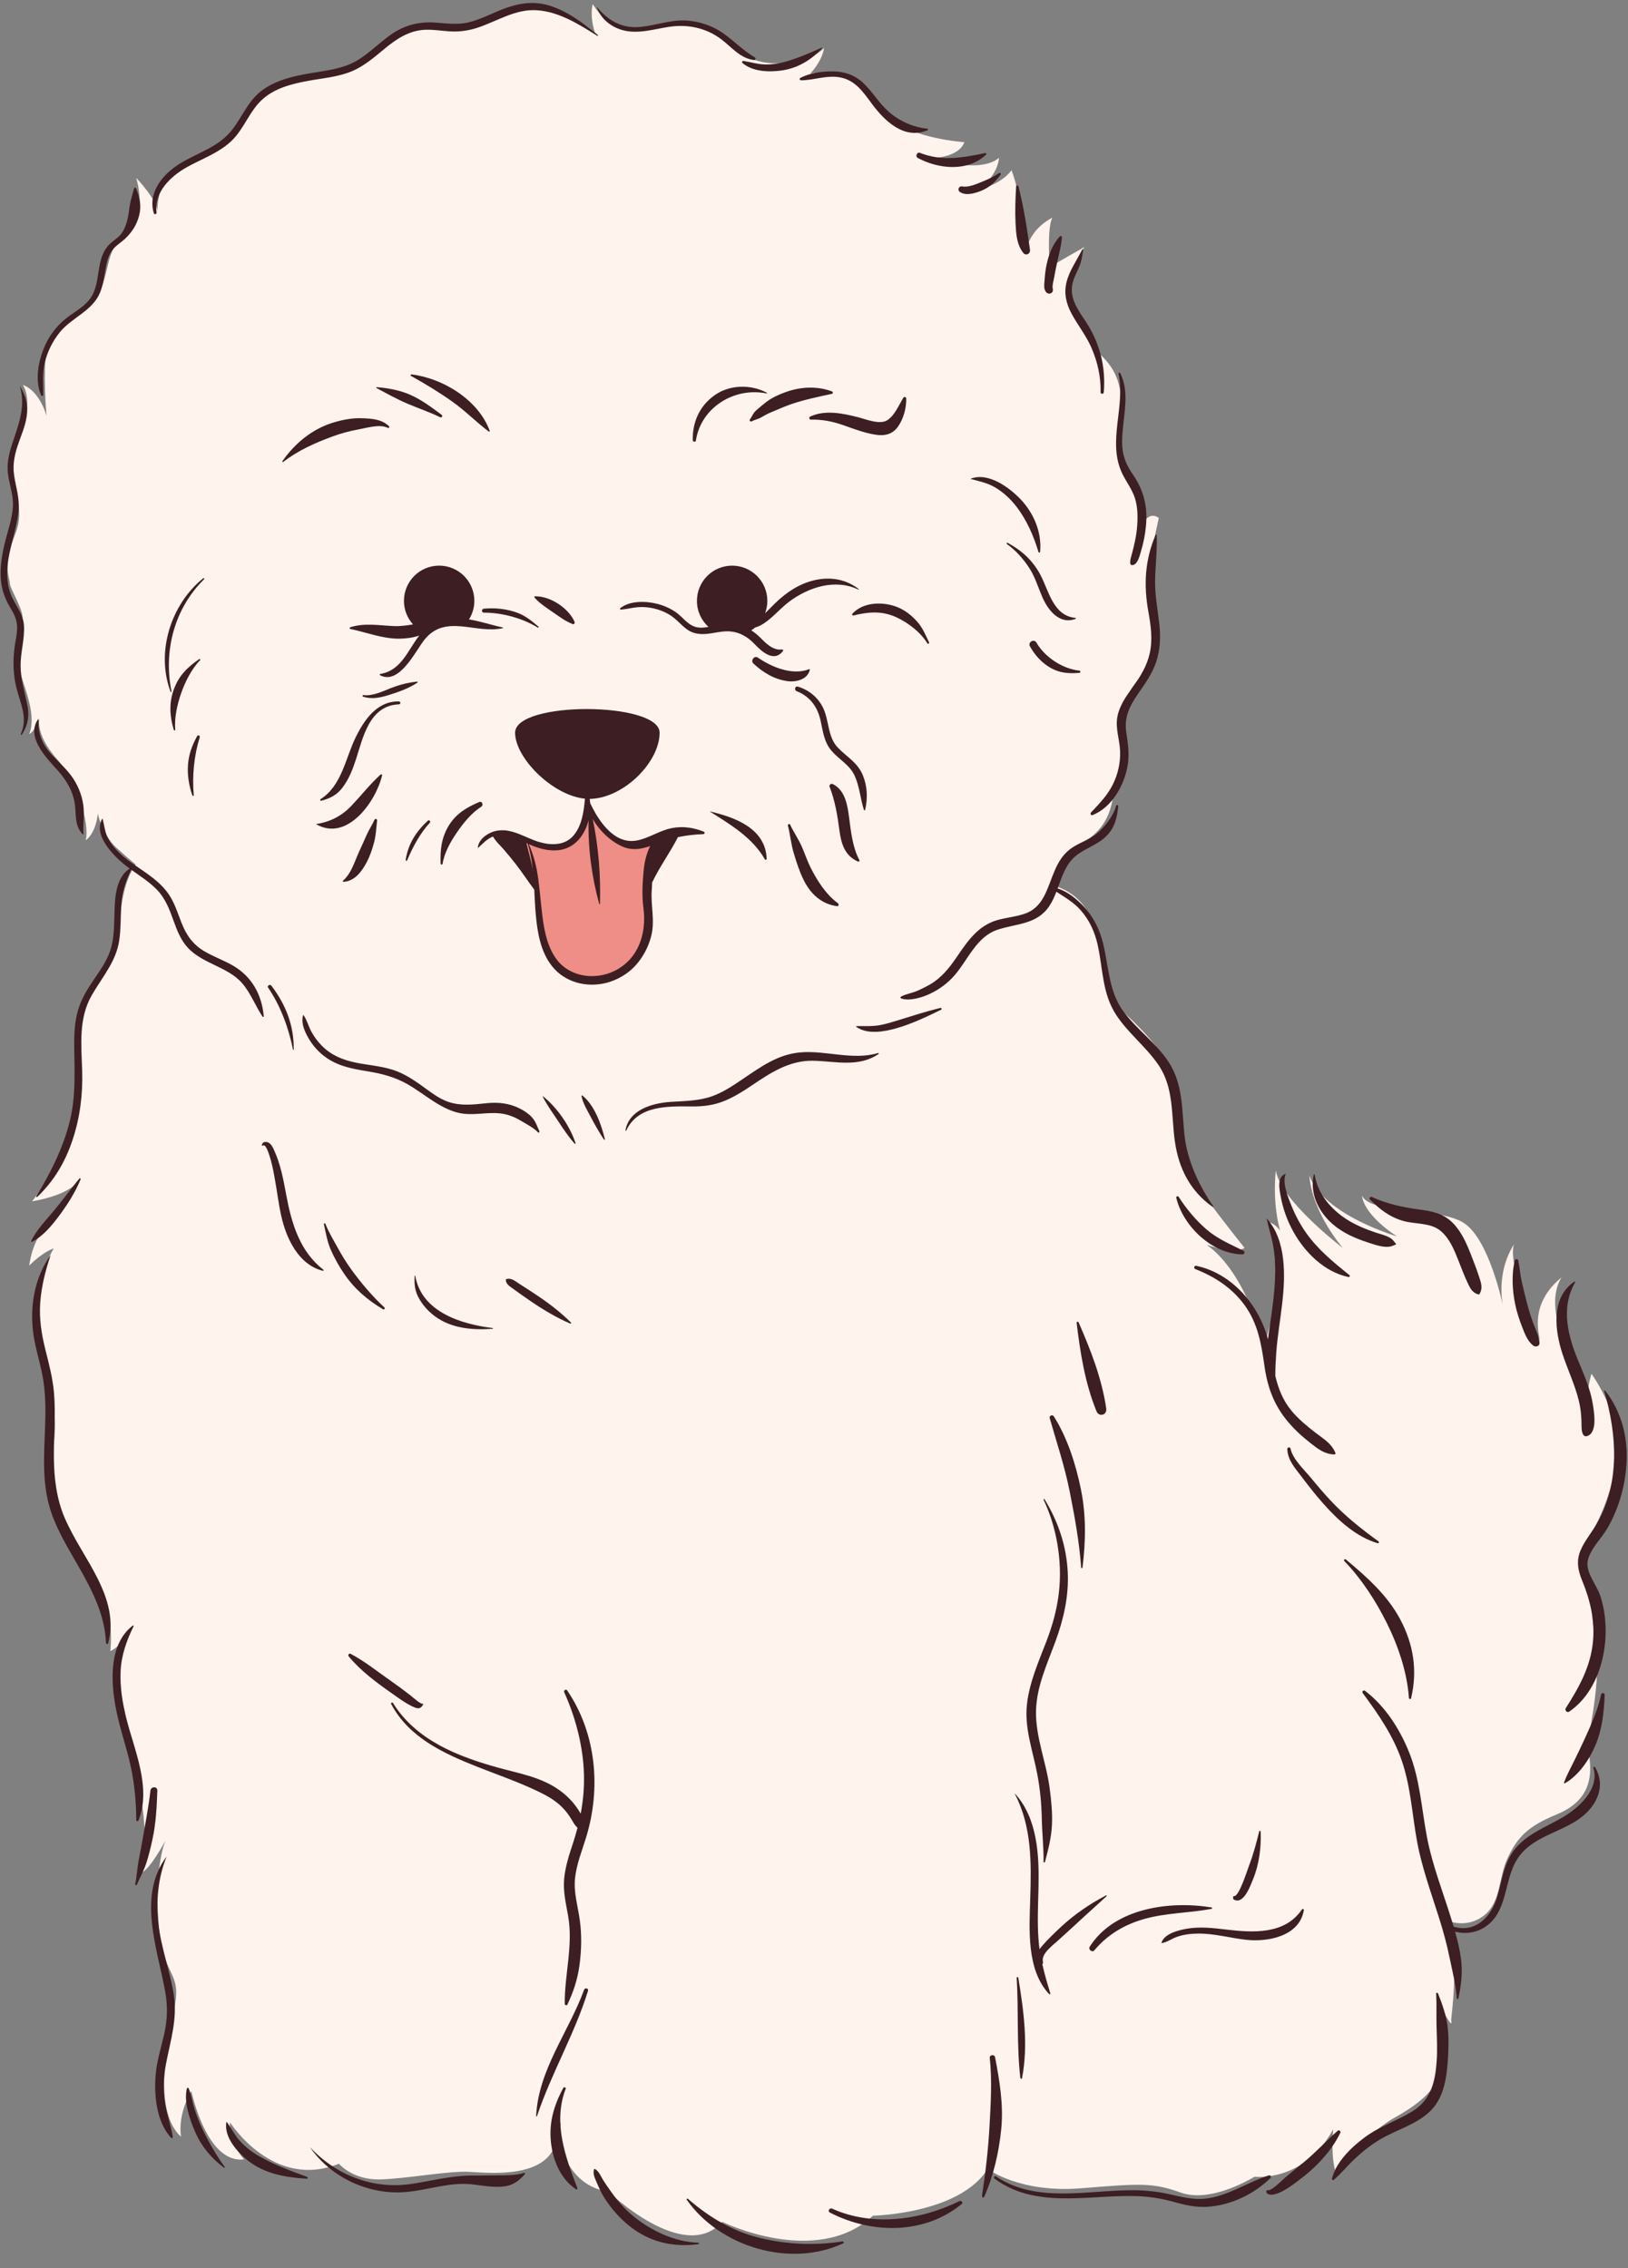 <?xml version="1.0" encoding="UTF-8"?>
<!DOCTYPE svg PUBLIC '-//W3C//DTD SVG 1.0//EN'
          'http://www.w3.org/TR/2001/REC-SVG-20010904/DTD/svg10.dtd'>
<svg height="1511.6" preserveAspectRatio="xMidYMid meet" version="1.0" viewBox="-0.4 -2.0 1085.2 1511.6" width="1085.2" xmlns="http://www.w3.org/2000/svg" xmlns:xlink="http://www.w3.org/1999/xlink" zoomAndPan="magnify"
><rect x="-0.4" y="-2.0" width="1085.2" height="1511.6" fill="#808080" stroke="none"/><g id="change1_1"
  ><path d="M10.09,353.02c4.47-12.11,1.49-18.91-1.07-38.58c-2.55-19.67,2.46-21.16,7.02-36.64s-1.23-23.26-1.23-23.26 c12.37,4.37,17.16,23.89,16.52,24.41s-2.74-24.8-1.46-41.46c1.28-16.66,11.46-21.72,23.88-31.93 c12.42-10.21,13.91-14.45,17.74-30.81s7.22-14.02,16.36-25.5s2.55-32.72,2.55-32.72s13.93,14.43,14.22,22.76 c-0.87-27.6,21.62-33.09,32.23-38.44s17.04-11.14,28.76-27.8c11.71-16.66,26.36-23.02,48.57-25.11c22.21-2.09,37.71-18.1,51.11-26.7 c13.4-8.6,17.83-4.79,36.52-4.83c18.69-0.05,32.1-12.91,52.71-14.11s41.72,17.64,41.72,17.64s-3.69-9.86-1.56-19.21 c16.57,26.13,36.76,12.75,58.87,12.64c22.11-0.11,29.95,8.61,41.67,20.06s44.15,7.25,53.72-3.53c-1.49,9.41-9.35,17.25-9.35,17.25 c39.31-5.85,37.82,14.98,53.08,29.22s49.76,16.36,49.76,16.36c-4.04,11.26-24.47,10.94-25.04,10.4s34.81,11.7,48.17,0 c-1.09,12.1-13.15,21.26-13.15,21.26s14.67-3.61,21.47-12.96c6.8,17.85,10.12,52.38,10.12,52.38c3.11-14.34,17.08-20.72,17.08-20.72 c-3.82,7.22-1.7,33.78-1.7,33.15s23.11-13.6,23.11-13.6c-15.99,22.95-9.23,38.03-3.56,45.47c5.67,7.44,11.22,23.81,11.22,23.81 c22.27,17.44,16.53,39.64,14.76,57.56c-1.76,17.92,4.62,21.92,11.42,36.34c6.8,14.42,2.7,27.6,2.7,27.6 c4.82-17.44,13.03-10.18,13.03-10.18s-3.39,14.36-5.66,28.4c-2.27,14.05,1.19,18.77,3.05,41.61c1.85,22.84-5.48,30.38-13.54,40.69 c-8.06,10.31-9.73,25.69-7.56,41.65s-6.31,26.38-6.31,26.38c-0.69,25.32-13.92,34.19-25.19,40.27 c-11.27,6.09-15.92,25.64-15.92,25.64c33.63,9.22,31.18,46.66,36.36,64.91c5.18,18.25,4.39,12.03,21.59,29.77 c17.19,17.74,20.4,25.5,24.09,46.34s7.41,45.34,11.96,54.51c4.55,9.16,34.28,46.24,34.28,46.24c-6.8,4.3-25.07-1.96-25.07-1.96 c27.2,19.55,38.25,68.21,38.25,68.21s6.37-25.5,6.59-26.35c0.21-0.85,3.4-33.57-3.63-57.21c10.61,3.77,11.07,16.2,11.07,16.2 c-9.99-23.37-6.37-50.44-6.37-50.44c3.4,20.32,44.62,51.55,44.62,51.55s-20.19-23-22.31-48.28c9.35,26.35,58.43,40.58,58.43,40.58 s-21.46-13.17-23.37-27.2c5.95,12.75,50.14,7.44,67.57,18.06c17.42,10.62,26.56,55.86,26.56,55.86s-5.31-21.43,7.24-41.41 c-4.87,14.45,17.41,64.07,17.41,64.07c-5.74-22.62,6.16-35.17,14.24-42c-8.71,14.42-2.34,35.73,5.1,48.69 c7.44,12.96,11.69,39.95,11.69,38.88c0-13.44,3.23-23.37,3.23-23.37s17.17,23.8,17.46,46.66c0.29,22.87-11.7,50.14-17.07,58.58 c-5.37,8.44-7.34,12.65-4.04,26.28c3.3,13.64,4.67,37.4,7.01,56.73s-6.37,59.28-6.37,59.28c6.16,24.22-0.85,38.25-20.61,46.32 c-19.76,8.07-26.13,15.94-32.3,28.95c-6.17,13.02-4.24,29.27-15.75,38.24c-11.51,8.98-23.9,3.53-23.9,3.53 c7.94,27.6,1.8,65.16,2.05,66.32c1.82,8.43-8.97-12.92-8.97-12.92s1.76,31.41,1.93,44.15c0.17,12.75-14.62,24.86-30.5,33.52 c-15.88,8.66-39.58,34.33-39.58,34.33s1.27,8.43-0.84-1.69c-2.12-10.12-0.71-24.77-0.71-24.77c-19.4,35.64-52.4,31.63-52.4,31.63 c-6.44,3.74-30.62,17.08-49.12,10.56c-18.5-6.52-25.69-6.23-66.49-2.88c-40.8,3.35-62.3-12.84-62.3-12.84 c-18.95,30.03-76.45,31.1-76.45,31.1c-37.61,35-100.5,4.1-100.5,4.1c-25.28,28.68-76.07-20.29-76.07-20.29 c-26.98-3.3-33.04-34.34-33.04-34.34s3.93-25.9-1.26,0c-5.19,25.9-43.22,22.16-57.91,21.33c-14.69-0.82-41.86,4.61-59.96,5.04 c-18.1,0.42-27.28-10.47-27.28-10.47c-43.89,17.79-72.55-27.56-72.55-27.56s-1.27,12.32,9.35,24.66 c-25.07,3.2-35.12-45.47-35.12-45.47s-9.07,14.01-6.95,30.37c-18.06-16.57-10.12-59.05-4.52-85.2c5.61-26.15-7.81-19.55-10.5-57.86 s4.73-54.33,4.73-54.33s-10.11,18.91-15.77,21.25c7.08-27.2-5.17-76.07-12.33-110.85c-7.16-34.79,3.03-49.6,3.29-50.1 c0.26-0.5-3.88,9.76-11.96,13.49c2.45-26.13-5.57-40.91-21.73-71.36c-16.16-30.45-19.39-40.82-16.2-64.83 c3.19-24.01-1.49-35.06-9.15-70.54c-7.66-35.48,9.36-61.62,9.36-61.62s-6.59,1.7-16.36,11.42c4.04-29.59,25.5-36.7,33.36-56.81 c-8.07,10.71-31.45,13.94-31.45,13.94s8.97-11.06,19.76-28.77s12.96-32.64,12.66-70.68c-0.3-38.04,6.62-40.28,7.73-42.24 c1.11-1.96,16.79-15.98,18.41-44.9s10.91-37.67,10.47-37.98s-3.38-2.44-12.86-11.09c-9.48-8.66-12.83-23.36-12.4-24 c0.42-0.64-0.42,13.39-8,19.12c2.62-11.26-5.17-38.25-19.5-54.53c-14.33-16.28-11.37-26.64-11.37-26.64s-3.2,8.71-6.81,10.36 c4.68-11.53-1.92-27.78-5.58-39.49s1.75-31.39,1.12-38.71c-0.63-7.32-9.14-19.61-8.51-23.31C2.7,372.5,5.62,365.13,10.09,353.02z" fill="#FEF3ED"
  /></g
  ><g id="change2_1"
  ><path d="M350.45,557.19c5.38,1.76,18.43,6.45,18.43,6.45s39.41-1.92,52.27-2.4c12.86-0.48,29.56-9.1,29.56-9.1 l-17.07,33.11l-65.59,15.6c0,0-39.26-46.31-39.74-47.02C333.45,552.77,345.07,555.42,350.45,557.19z" fill="#3D1E22"
  /></g
  ><g id="change3_1"
  ><path d="M392.38,535.23c0,0,5.23,10.62,15.08,21.02c9.85,10.4,28.49,0.94,28.49,0.94s-5.5,24.24-4.13,57.9 c1.37,33.66-31.2,45.16-53.37,32.84c-22.17-12.32-21.07-41.6-21.62-56.11c-0.55-14.51-7.97-34.45-6.39-34.64 C388.67,579.2,392.38,535.23,392.38,535.23z" fill="#EF8E86"
  /></g
  ><g id="change2_2"
  ><path d="M17.83,467.88c1.5,7.22,0.43,13.54-3.69,19.69c-0.29,0.44-0.91,0.06-0.69-0.41 c4.99-10.99-0.42-20.48-3.01-31.2c-2.05-8.5-2.28-17.52-1.18-26.17c0.56-4.39,1.71-8.76,1.75-13.21c0.04-5.03-1.74-8.95-4.29-13.13 c-3.74-6.11-6.04-12.38-6.58-19.56c-0.58-7.77,0.7-15.68,2.47-23.22c1.99-8.49,5.26-16.91,5.63-25.69 c0.34-8.16-3.17-15.68-3.53-23.74c-0.26-5.85,1.1-11.62,2.91-17.14c4.18-12.71,9.37-25.05,5.24-38.62 c-0.01-0.04,0.05-0.06,0.07-0.03c3.92,6.52,5.58,12.16,4.5,19.84c-0.96,6.87-3.94,13.28-6.1,19.83c-2.37,7.2-3.56,14.28-2.05,21.8 c1.61,8.04,3.67,15.01,2.53,23.32c-2.4,17.48-11.51,35.27-5.3,53.03c2.65,7.59,8.48,13.1,9.05,21.47c0.61,8.98-2.3,17.93-2.23,26.95 C13.41,450.84,15.99,459.03,17.83,467.88z M49.63,535.05c0.78,6.95-0.19,13.42,5.1,18.91c0.17,0.17,0.52,0.05,0.5-0.21 c-0.47-6.54,0.84-12.85-0.14-19.44c-1.05-7.09-3.87-13.82-8.17-19.55c-4.1-5.47-9.36-9.87-13.87-14.99 c-5.7-6.48-8.41-13.87-7.76-22.53c0.01-0.12-0.15-0.14-0.2-0.06c-8.53,11.93,5.45,25.88,12.93,34.2 C44.1,518.18,48.6,525.83,49.63,535.05z M70.95,555.17c-1.66-3.74-1.87-7.68-3.01-11.55c-0.03-0.09-0.15-0.11-0.2-0.03 c-6.51,11.39,8.59,25.88,16.52,31.92c0.59,0.45,1.19,0.89,1.79,1.33c0,0-0.01,0-0.01,0c-10.28,6.73-9.9,22.12-10.22,32.98 c-0.22,7.36-0.4,14.92-2.82,21.95c-2.59,7.5-7.4,13.92-11.78,20.45c-3.99,5.94-7.59,12.08-9.6,18.99 c-2.24,7.7-2.64,15.85-2.56,23.83c0.18,16.87,1.19,33.1-2.83,49.69c-4.3,17.71-12.91,35.02-22.43,50.48 c-0.24,0.39,0.31,0.8,0.63,0.49c11.26-10.84,18.55-23.13,23.51-37.95c4.99-14.91,6.94-30.48,6.43-46.17 c-0.56-17.16-2.52-34.7,6.36-50.25c7.01-12.28,16.39-22.51,18.41-37.01c1.06-7.58,0.82-15.24,1.26-22.87 c0.51-8.76,2.8-15.8,6.6-23.65c0.03-0.07,0.05-0.15,0.06-0.22c5.85,4.21,11.99,8.08,17.05,13.26c5.91,6.07,8.58,13.53,11.38,21.33 c2.26,6.31,4.81,12.62,9.46,17.59c4.9,5.23,11.52,8.4,17.87,11.47c6.61,3.2,13.37,6.42,18.25,12.08 c5.61,6.51,8.78,15.07,13.53,22.21c0.22,0.33,0.86,0.24,0.82-0.22c-1.25-14.32-7.94-26.52-20.59-33.82 c-6.07-3.5-12.72-5.85-18.77-9.37c-7.71-4.47-12.13-10.69-15.38-18.88c-2.62-6.59-4.66-13.56-8.74-19.45 c-3.85-5.56-9.05-9.83-14.51-13.74c-6.42-4.6-13.35-8.64-18.94-14.28C75.4,562.66,72.72,559.18,70.95,555.17z M178.34,656.24 c8.33,12.15,13.66,26.92,16.6,41.3c0.05,0.25,0.43,0.18,0.43-0.06c0.23-16.01-5.18-29.77-14.82-42.54 C179.58,653.67,177.39,654.86,178.34,656.24z M245.67,712.14c8.95,1.52,17.22,3.72,25.18,8.18c11.91,6.68,23.64,18.19,37.64,19.88 c9.43,1.14,18.81-1.79,28.17,0.44c3.84,0.92,7.21,2.46,10.57,4.5c3.66,2.22,8.05,4.39,10.98,7.48c0.49,0.51,1.18-0.14,0.92-0.71 c-1.53-3.4-2.48-6.62-5.04-9.38c-2.32-2.5-5.16-4.37-8.21-5.88c-7.14-3.53-14.24-4.21-22.1-3.41c-8.48,0.86-16.6,1.91-24.9-0.77 c-7.16-2.31-13.2-7.45-19.26-11.72c-5.85-4.12-11.81-7.84-18.7-9.95c-8.06-2.47-16.54-3.01-24.76-4.75 c-8.39-1.78-16.06-5.01-22.13-11.23c-2.74-2.8-5.11-5.98-6.96-9.44c-1.88-3.52-2.83-7.54-5.12-10.81c-0.09-0.13-0.29-0.12-0.33,0.04 c-1.72,5.94,2.06,13.13,5.31,17.95c3.9,5.78,9.44,10.55,15.72,13.56C229.89,709.62,237.83,710.8,245.67,712.14z M382.64,760.17 c0.24,0.27,0.73-0.01,0.61-0.36c-3.88-11.6-12.14-23.51-21.67-31.2c-0.13-0.1-0.31,0.02-0.23,0.18c2.98,5.93,6.92,11.18,10.55,16.72 C375.24,750.62,378.58,755.6,382.64,760.17z M402.78,757.09c-2.33-9.66-6.88-22.49-14.87-28.93c-0.31-0.25-0.76-0.02-0.67,0.39 c1,4.91,3.98,9.67,6.28,14.08c2.63,5.04,5.53,9.96,8.59,14.74C402.33,757.72,402.87,757.5,402.78,757.09z M417.07,751.44 c7.69-16.85,27.85-16.23,43.48-16.07c7.83,0.08,15.07-0.8,22.31-3.84c6.37-2.67,12.16-6.3,17.87-10.16 c12.61-8.51,25.13-16.78,40.92-16.46c15.04,0.3,30.09,4.64,43.56-4.48c0.33-0.22,0.14-0.8-0.28-0.67 c-16.68,5.08-34.72-1.87-51.8-0.41c-15.02,1.28-26.31,9.58-38.43,17.76c-6.48,4.37-12.98,8.8-20.38,11.44 c-8.98,3.2-18.12,3.16-27.49,3.77c-12.1,0.79-27.83,5.05-30.29,18.88C416.48,751.52,416.92,751.77,417.07,751.44z M626.93,670.92 c0.69-0.34,0.2-1.37-0.51-1.2c-9.45,2.3-18.65,5.29-27.94,8.15c-4.14,1.27-8.25,2.59-12.52,3.34c-5.25,0.92-10.22,0.51-15.47,0.63 c-0.27,0.01-0.33,0.33-0.13,0.48c7.47,5.27,18.5,3.29,26.71,0.97C607.32,680.38,617.37,675.58,626.93,670.92z M698.99,601.94 c1.99-2.94,3.46-6.25,4.78-9.66c5.79,3.82,11.55,7.02,16.33,12.48c5.77,6.59,9.32,14.47,11.2,22.98 c3.6,16.27,2.96,32.54,12.53,46.94c8.1,12.18,19.99,21.18,28.14,33.27c10.26,15.24,8.31,33.41,10.79,50.78 c2.55,17.92,10.25,33.15,25.21,43.61c0.24,0.17,0.56-0.16,0.4-0.4c-9.68-14.01-17.49-30.72-19.25-47.76 c-1.73-16.73-0.92-33.72-10.51-48.38c-8.29-12.67-20.93-21.46-29.95-33.47c-10.81-14.41-9.82-32.4-14.68-48.96 c-2.35-8-6.44-15.34-12.16-21.43c-4.49-4.78-10.66-9.89-17.23-11.83c2.82-7.67,5.25-15.6,11.32-21.02 c6.28-5.61,14.85-7.7,20.95-13.68c5.93-5.81,7.26-12.22,8.15-20.17c0.09-0.83-1.23-0.98-1.44-0.19 c-1.76,6.74-7.65,14.21-13.02,18.57c-5.52,4.48-12.64,6.27-18.19,10.72c-9.15,7.35-11.19,19.2-15.95,29.28 c-2.72,5.74-6.46,10.42-12.49,12.84c-6.43,2.58-13.51,2.88-20.1,4.9c-12.17,3.73-19.07,13.57-25.9,23.62 c-4.44,6.53-9.14,12.81-15.69,17.38c-3.39,2.37-7.11,4.08-10.84,5.82c-3.62,1.68-7.73,2.11-11.19,4c-0.55,0.3-0.38,1.09,0.17,1.27 c5.62,1.83,13.77-0.65,18.94-3.05c6.35-2.96,12.18-7.27,16.74-12.59c9-10.47,14.51-25.64,28.66-30.27 C677.41,613.38,690.69,614.19,698.99,601.94z M727.82,541.22c12.9-5.04,21.06-19.68,23.39-32.75c1.39-7.8,0.29-14.84-0.87-22.56 c-1.52-10.13,2.42-17.66,8.02-25.76c4.64-6.71,9.29-13.14,11.9-20.96c2.82-8.45,3.08-17.22,2.05-26c-1.11-9.45-2.9-18.87-2.74-28.41 c0.17-10.02,1.45-20.05,1.09-30.08c-0.01-0.36-0.58-0.59-0.75-0.2c-7.18,16.64-8.02,33.44-4.84,51.1 c1.66,9.21,2.99,18.55,0.91,27.82c-1.91,8.56-6.34,15.63-11.41,22.64c-4.27,5.89-8.68,12.1-10.11,19.39 c-1.54,7.86,1.49,15.33,1.78,23.13c0.28,7.7-1.43,15.37-4.86,22.26c-3.64,7.31-9.04,12.79-14.56,18.66 C726.18,540.19,726.81,541.61,727.82,541.22z M747.54,313.32c2.64,5.59,6.6,10.57,8.52,16.49c1.92,5.91,2.01,12.26,1.58,18.4 c-0.48,6.8-1.98,13.2-3.76,19.75c-0.23,0.87-2.09,6.51,0.18,6.66c3.9,0.25,5.37-6.85,6.2-9.61c1.64-5.46,2.73-11.11,3.25-16.79 c1.15-12.72-1.53-23.5-8.75-34c-3.82-5.55-6.51-11.23-7.03-18.03c-0.44-5.77,0.24-11.62,0.87-17.36 c1.24-11.22,2.78-21.66-2.27-32.17c-0.32-0.66-1.28-0.18-1.14,0.48C749.92,269.01,737.63,292.28,747.54,313.32z M727.27,230.06 c4.04,9.48,6.15,19.02,5.98,29.35c-0.02,1.38,2.01,1.34,2.12,0c1.4-17.51-2.79-33.29-12.5-47.83c-5.02-7.52-10.44-15.09-8.35-24.62 c0.94-4.31,3.24-7.97,4.8-12.03c1.29-3.35,1.8-6.98,2.27-10.53c0.04-0.29-0.42-0.4-0.55-0.15c-3.59,7.31-8.4,13.54-10.47,21.62 c-1.94,7.54-0.27,14.54,3.38,21.28C718.21,214.99,723.74,221.79,727.27,230.06z M701.37,190.61c-0.53-2.32,0.56-5.56,0.94-7.86 c0.52-3.16,1.21-6.3,1.86-9.43c1.18-5.72,2.89-11.37,3.31-17.22c0.05-0.7-0.91-1.06-1.37-0.57c-4.83,5.11-7.42,12.08-8.88,18.86 c-0.73,3.4-1.11,6.92-1.34,10.38c-0.18,2.63-0.78,5.53,0.91,7.76C698.45,194.73,702.04,193.54,701.37,190.61z M681.55,166.38 c1.76,2.37,5.01,0.92,4.61-1.94c-1.95-14.23-4.15-28.41-7.71-42.35c-0.22-0.87-1.46-0.64-1.51,0.2c-0.48,8.11-0.81,16.35-0.39,24.47 C676.92,153.81,677.24,160.56,681.55,166.38z M103.96,139.54c-1.83-13.56,9.65-24.3,20.44-30.26c9.8-5.41,20.71-9.24,29.06-16.95 c8.72-8.05,12.22-20.1,21-28.06c8.35-7.57,19.63-10.37,30.42-12.37c9.75-1.81,20.12-2.57,29.33-6.45 c8.51-3.58,15.36-9.77,22.43-15.53c7.53-6.14,15.75-11.49,25.74-12.05c6.15-0.34,12.24,0.85,18.37,1.09 c6.02,0.23,11.85-0.71,17.55-2.62c12.92-4.34,24.94-12.43,39.09-11.52c14.94,0.96,27.99,9.32,40.33,17.02 c0.31,0.19,0.69-0.28,0.4-0.52c-9.81-7.96-20.37-16.03-32.64-19.69c-12.1-3.61-23.19-0.82-34.47,4c-6.17,2.64-12.27,5.6-18.81,7.21 c-7.61,1.87-15.04,0.7-22.72,0.19c-10.61-0.7-20.07,1.71-28.85,7.73c-7.99,5.48-14.71,12.67-23.07,17.62 c-9.78,5.79-21.48,6.7-32.45,8.65c-10.98,1.95-22.22,4.64-31.26,11.52c-10.23,7.79-13.74,20.43-22.54,29.36 c-10.19,10.34-25.15,13.58-36.46,22.35c-9.16,7.11-16.37,17.95-12.73,29.78C102.5,141.25,104.12,140.72,103.96,139.54z M414.18,17.96c10.63,3.1,21.47-0.66,32.02-2.16c11.94-1.71,23.97,0.83,33.76,8.06c7.21,5.33,12.89,13.05,22.35,14.17 c0.97,0.12,1.24-1.33,0.48-1.77c-7.64-4.42-13.67-10.77-20.81-15.86c-7.59-5.41-16.83-8.48-26.14-8.76 c-10.53-0.32-20.44,3.78-30.85,4.41c-11.42,0.69-20.25-4.67-27.37-13.2c-0.07-0.08-0.22,0.01-0.18,0.11 C400.11,10.45,406.63,15.76,414.18,17.96z M494.48,39.96c6.9,5.99,18.32,6.26,26.86,4.9c10.49-1.67,19.11-7.05,26.29-14.68 c0.21-0.22-0.05-0.52-0.31-0.4c-8.02,3.6-16.3,7.19-24.79,9.53c-4.32,1.19-8.74,1.76-13.22,1.63c-4.91-0.14-9.29-1.55-14.04-2.32 C494.56,38.5,493.81,39.38,494.48,39.96z M533.52,51.52c8.65-0.01,16.79-3.51,25.61-2.03c10.57,1.77,15.77,9.78,21.72,17.77 c8.67,11.64,21.62,24.03,37.09,17.49c0.55-0.23,0.2-0.98-0.28-1.02c-9.19-0.8-18.81-5.19-25.67-11.26 c-6.6-5.84-10.95-13.65-17.39-19.57c-5.28-4.85-11.86-7.11-18.97-7.3c-7.2-0.2-16.17,0.87-22.54,4.36 C532.35,50.35,532.7,51.52,533.52,51.52z M611.37,103.26c13.83,7.46,33.45,9.44,45.56-2.27c0.44-0.43-0.02-1.09-0.57-0.98 c-14.85,3.07-28.98,5.67-43.55-0.16C610.83,99.06,609.53,102.27,611.37,103.26z M641,122.25c-2.27-0.41-3.44,2.33-1.55,3.68 c3.79,2.7,9.79,0.95,13.73-0.58c5.97-2.32,9.76-5.98,13.46-11.02c0.43-0.59-0.41-1.39-1-1c-3.54,2.35-7.78,4.36-11.73,5.93 C650.08,120.78,645.22,123.01,641,122.25z M437.66,400.41c-7.66-1.92-18.05-2.21-24.58,2.88c-0.39,0.3-0.07,1.05,0.41,1 c5.14-0.52,9.98-1.98,15.21-1.72c5.93,0.29,11.8,1.93,16.92,4.94c4.5,2.64,7.58,6.69,11.7,9.77c3.96,2.96,8.52,3.61,13.36,3.16 c5.25-0.49,10.45-2.11,15.75-1.64c6.44,0.57,11.73,3.77,16.1,8.36c4.75,5,13.06,12.68,19,4.62c0.39-0.52-0.25-1.04-0.74-0.97 c-6.08,0.88-10.96-4.45-14.81-8.25c-1.72-1.7-3.58-3.2-5.59-4.47c0.89-0.58,1.74-1.21,2.54-1.9c2.02-0.57,3.99-1.48,5.91-2.76 c6.16-4.12,10.88-10.01,16.8-14.44c12.96-9.69,30.74-15.48,46.13-8.07c0.26,0.13,0.44-0.21,0.22-0.38 c-11.86-9.14-26.75-8.59-39.73-2.18c-6.81,3.36-12.87,8.43-18.15,13.83c-1.51,1.55-3.01,3.07-4.52,4.49c0.97-2.57,1.5-5.35,1.5-8.25 c0-12.96-10.5-23.46-23.46-23.46c-12.96,0-23.46,10.5-23.46,23.46c0,6.89,2.98,13.07,7.7,17.36c-2.95,0.56-5.91,0.82-8.68,0.01 c-5.3-1.54-8.65-6.75-13.09-9.8C446.36,403.41,442.09,401.52,437.66,400.41z M539.41,444.41c0.06-0.25-0.17-0.56-0.45-0.45 c-11.14,4.38-24.86-1.32-34.18-7.71c-2.33-1.6-5.07,2-3.01,3.91c6.5,6.04,13.94,10.58,22.86,11.8 C530.25,452.74,537.97,450.77,539.41,444.41z M576.27,537.77c1.79-7.81,1.55-15.57-1.49-23.04c-3.5-8.59-10.49-12.07-16.61-18.4 c-6.85-7.07-5.79-17.54-9.67-26.06c-3.29-7.25-9.46-12.35-17-14.68c-1.97-0.61-2.68,2.31-0.84,3.03 c8.85,3.47,13.94,10.52,15.93,19.62c1.57,7.17,2.32,14.37,7.33,20.14c5.2,5.99,12.16,9.33,15.53,16.9 c3.13,7.04,3.66,15.16,6.05,22.48C575.62,538.13,576.18,538.18,576.27,537.77z M403.78,653.01c-13.1,3.35-27.55-0.27-36.14-11.04 c-7.8-9.76-9.85-22.76-10.93-34.85c-0.47-5.31-0.7-10.78-0.98-16.26c-4.38-5.74-8.27-11.89-12.76-17.56 c-2.5-3.16-5.05-6.28-7.69-9.33c-2.35-2.72-5.32-5.29-7.04-8.48c-3.85,1.45-6.45,4.39-9.84,7.46c-0.11,0.1-0.33,0.04-0.31-0.13 c0.71-6.32,7.96-10.65,13.78-11.36c9.75-1.19,18.09,4.99,27.02,7.64c7.85,2.33,16.96,2.56,22.82-4.07 c5.64-6.37,7.09-16.03,7.8-24.77c-21.62-2.12-46.55-27.18-46.55-43.94c0-21.31,96.33-20.78,96.33,0c0,19.21-23.17,42.99-45.61,44.06 c-0.32,0.02-0.65,0-0.98,0.01c0.13,0.92,0.23,1.85,0.29,2.79c5.92,12.64,16.29,27.54,30.85,25c8.2-1.43,15.26-6.69,23.49-8.29 c7.35-1.43,14.45-0.45,21.33,2.35c0.85,0.35,0.78,1.62-0.22,1.65c-5.65,0.19-11.36,0.83-16.94,2 c-5.24,10.32-12.24,19.74-17.21,30.26c-0.04,1.63-0.1,3.27-0.23,4.91c-0.83,10.31,2.24,20.06-0.28,30.38 C430.09,636.55,419.07,649.1,403.78,653.01z M438.65,559.7c-0.96,0.38-1.92,0.77-2.88,1.13c-1.58,6.42-1.5,12.94-1.46,19.49 c1.47-3.89,3.2-7.7,5.06-11.36c2.38-4.68,4.74-8.96,8.43-12.2C444.68,557.56,441.62,558.52,438.65,559.7z M355.37,584.8 c-0.57-8.37-1.53-16.7-4-24.55c-0.04-0.02-0.09-0.04-0.13-0.06c-5.82-2.7-11.84-5.94-18.46-5.61c-0.64,0.03-1.25,0.11-1.83,0.2 c2.55,1.85,4.66,4.48,6.79,6.72c3.17,3.34,6.26,6.74,9.11,10.36C349.97,575.8,353.18,580.11,355.37,584.8z M409.07,645.12 c16.14-7.83,21.66-25.14,19.44-41.9c-1.1-8.32-0.65-16.36,0.1-24.71c0.51-5.68,1.79-11.55,4.42-16.68c-5.8,2-11.66,3.09-17.8,0.64 c-7.85-3.14-15.73-10.34-20.54-18.73c3.88,18.52,5.39,37.67,4.84,56.59c-0.01,0.29-0.43,0.35-0.5,0.07 c-4.98-18.1-7.51-37.03-7.1-55.78c-2.45,9.77-8.89,18.31-19.18,19.85c-7.09,1.06-14.2-1-20.63-3.88c3.22,7.43,5.14,14.7,6.25,23.01 c0.91,6.78,1.5,13.6,2.26,20.4c1.25,11.27,2.98,23.85,9.9,33.23C379.35,649.15,396.17,651.38,409.07,645.12z M322.14,403.65 c-1.66,0.15-1.72,2.63,0,2.63c11.97,0,25.66,3.59,35.91,9.97c0.38,0.24,0.84-0.33,0.49-0.63c-5.1-4.37-9.47-7.88-16.04-9.93 C335.8,403.61,329.11,403.03,322.14,403.65z M368.13,405.98c4.31,2.96,8.35,6.04,13.25,7.95c0.97,0.38,1.52-0.82,1.2-1.56 c-3.99-9.14-16.3-17.24-26.34-16.95c-0.43,0.01-0.61,0.5-0.34,0.81C359.29,400.12,363.89,403.06,368.13,405.98z M334.77,416.63 c0.21-0.05,0.21-0.38,0-0.42c-6.97-1.56-14.75-4.1-22.53-5.43c2.24-3.59,3.55-7.82,3.55-12.36c0-12.96-10.5-23.46-23.46-23.46 c-12.96,0-23.46,10.5-23.46,23.46c0,6.04,2.29,11.54,6.04,15.7c-4.2,0.71-8.43,1.31-12.83,1.12c-9.71-0.41-19.5-2.26-28.98,0.78 c-0.52,0.17-0.6,1,0,1.13c10.79,2.25,21.55,6.6,32.72,6.48c4.36-0.05,9.05-0.6,13.26-2.09c-7.79,9.98-11.89,23.29-26.01,25.6 c-0.4,0.07-0.46,0.69-0.11,0.87c13.1,6.77,23.71-16.6,29.85-24.03C296.87,406.95,316.82,420.69,334.77,416.63z M277.67,452.26 c-6.06,0.58-11.74,2.09-17.41,4.28c-5.79,2.24-12.13,5.46-18.46,4.69c-0.63-0.08-0.71,0.9-0.15,1.08 c5.88,1.82,11.07,0.71,16.83-1.04c6.87-2.09,13.3-4.41,19.37-8.32C278.13,452.76,278.05,452.23,277.67,452.26z M571.51,572.15 c0.61,0.27,1.31-0.29,0.95-0.95c-4.53-8.38-5.63-18.91-6.84-28.2c-1.08-8.32-2.58-18.27-10.83-22.45c-1.05-0.53-2.7,0.38-2.2,1.69 c3.7,9.74,5.2,18.99,6.58,29.27C560.34,560.38,562.78,568.35,571.51,572.15z M265.54,465.47c-14.5-0.34-23.02,12.08-28.78,23.74 c-6.86,13.89-9.23,32.32-23.46,41.36c-0.55,0.35-0.2,1.24,0.45,1.07c5.69-1.47,10.35-3.78,14-8.56c4.36-5.71,6.92-12.22,9.12-19.01 c4.82-14.94,9-35.9,28.67-36.69C266.77,467.33,266.77,465.5,265.54,465.47z M253.32,514.17c-6.96,6.33-12.83,13.79-19.27,20.64 c-6.46,6.87-14.31,10.98-23.66,12.34c-0.06,0.01-0.07,0.1-0.02,0.13c20.63,11.96,39.86-15.17,43.92-32.54 C254.43,514.17,253.75,513.78,253.32,514.17z M249.27,544.24c-1.57,3.63-3.77,6.66-5.33,10.31c-1.69,3.97-3.56,7.89-5.33,11.84 c-2.96,6.62-4.79,13.55-10.37,18.55c-0.28,0.25-0.06,0.77,0.31,0.75c7.44-0.44,12.11-6.77,15.37-12.87 c2.26-4.22,3.83-8.84,5.04-13.47c1.33-5.08,1.41-9.49,2.01-14.65C251.07,543.82,249.62,543.42,249.27,544.24z M319.12,532.47 c-8.24,3.47-15.42,7.7-20.24,15.51c-4.99,8.08-5.92,16.26-5.57,25.54c0.03,0.7,1.17,0.94,1.29,0.18c1.2-7.45,5.3-14.72,9.52-20.87 c4.33-6.31,9.79-13.12,16.31-17.21C322.01,534.63,320.99,531.68,319.12,532.47z M271.02,571.32c3.73-8.91,8.55-17.87,15.09-25.02 c0.83-0.9-0.44-2.18-1.35-1.34c-7.81,7.25-13.1,15.45-14.74,26.09C269.93,571.71,270.76,571.93,271.02,571.32z M472.74,538.82 c13.64,8.61,28.57,17.44,36.68,31.85c0.32,0.56,1.25,0.32,1.23-0.33c-0.67-20.31-21.35-27.76-37.88-31.58 C472.73,538.74,472.7,538.79,472.74,538.82z M528.82,566.95c1.8,5.89,3.73,11.96,6.47,17.49c4.58,9.23,11.82,16.09,22.31,17.47 c1.16,0.15,1.27-1.44,0.54-1.98c-7.98-5.83-13.72-14.9-18.14-23.6c-2.25-4.44-3.81-9.16-5.77-13.73c-2.26-5.25-5.51-9.87-7.94-15.03 c-0.4-0.85-1.68-0.24-1.47,0.62C526.37,554.45,526.92,560.75,528.82,566.95z M617.74,426.71c0.44,0.73,1.51,0.09,1.14-0.66 c-2.49-5.11-4.28-9.87-8.22-14.13c-3.67-3.96-7.62-7.14-12.65-9.22c-9.45-3.9-22.96-3.69-30.22,4.3c-0.47,0.51-0.01,1.33,0.68,1.16 c10.01-2.42,18.82-3.22,28.48,1.13C604.72,412.8,613.26,419.31,617.74,426.71z M273.87,247.51c-0.56-0.07-0.72,0.77-0.28,1.02 c9.33,5.19,18.61,10.8,27.35,16.99c8.64,6.11,16.06,13.73,24.45,20.07c0.3,0.23,0.77-0.15,0.64-0.5 C318.44,264.53,295.01,250.09,273.87,247.51z M250.7,256.02c-0.29-0.02-0.39,0.41-0.15,0.55c6.71,3.62,13.61,7.44,20.61,10.43 c7.22,3.08,14.8,5.6,21.82,9.06c1.12,0.55,1.93-0.92,0.96-1.64c-6.94-5.15-13.35-10.08-21.37-13.53 C265.91,258,257.93,256.57,250.7,256.02z M220.43,280.04c-13.31,4.36-24.69,13.89-32.6,25.34c-0.2,0.29,0.21,0.72,0.5,0.5 c10.07-7.71,20.98-12.6,32.82-16.96c5.72-2.11,11.68-3.74,17.68-4.8c5.59-0.99,13.8-3.65,19.3-0.99c0.65,0.31,1.36-0.48,0.8-1.03 c-4.77-4.73-11.2-5.08-17.76-5.37C234.3,276.42,226.91,277.91,220.43,280.04z M475.72,261.56c-9.89,7.16-14.55,17.76-14.34,29.77 c0.02,1.14,1.89,1.51,2.08,0.28c3.44-22.25,25.78-35.75,47.1-31.41c0.27,0.06,0.47-0.32,0.2-0.47 C499.99,253.96,485.71,254.32,475.72,261.56z M554.15,258.83c-10.13-3.7-20.83-3.12-30.94,0.51c-4.49,1.61-9.19,3.75-12.96,6.68 c-2.14,1.66-4.25,3.44-6.31,5.21c-2.39,2.04-2.67,3.78-4.5,6.37c-0.54,0.76,0.48,1.59,1.2,1.2c2.02-1.1,4.16-1.38,6.14-2.54 c2.42-1.42,4.69-2.63,7.27-3.7c4.36-1.81,8.6-3.72,13.08-5.26c8.77-3,17.99-4.87,27.02-6.84 C555.02,260.27,554.87,259.1,554.15,258.83z M539.57,275.67c-0.97,0.46-0.47,2,0.54,1.98c7.59-0.16,14.47,1.17,21.6,3.69 c7.09,2.51,14.29,5.27,21.77,6.39c6.08,0.91,11.25-0.37,14.84-5.59c3.59-5.23,5.46-12.21,5.37-18.53c-0.01-1.05-1.44-1.45-1.98-0.54 c-2.83,4.79-5.69,11.69-10.49,14.88c-5.03,3.34-14.22-0.5-19.56-1.87C561.43,273.45,549.43,270.97,539.57,275.67z M135.02,383.41 c-21.64,17.51-31.59,49.18-21.74,75.56c0.15,0.4,0.72,0.24,0.63-0.18c-5.44-27.12,1.88-55.13,21.73-74.76 C136.05,383.62,135.45,383.06,135.02,383.41z M132.38,437.25c-7.79,5.39-13.44,10.85-16.84,20.02c-3.39,9.13-2.85,17.99-0.08,27.18 c0.15,0.49,0.98,0.43,0.93-0.13c-0.61-8.08,1.27-16.54,3.9-24.16c2.59-7.52,7.04-16.45,12.67-22.17 C133.32,437.62,132.84,436.93,132.38,437.25z M131.02,488.54c-3.33,6.15-5.47,11.75-6.08,18.76c-0.59,6.78,0.6,14.39,2.89,20.78 c0.17,0.47,0.98,0.44,0.93-0.13c-1.13-12.86,0.16-26.31,3.99-38.68C133.08,488.24,131.54,487.58,131.02,488.54z M646.73,317.01 c-0.1,0.04-0.11,0.18,0,0.21c5.9,1.57,11.26,2.62,16.61,5.85c5.29,3.19,9.91,7.54,13.68,12.42c7.04,9.1,11.52,19.47,14.82,30.38 c0.19,0.62,1.02,0.46,1.08-0.15c1.2-12.9-4.17-25.67-12.96-34.92C672.41,322.87,658.36,312.51,646.73,317.01z M671.31,359.78 c-0.55-0.3-0.97,0.47-0.48,0.82c5.81,4.14,10.78,9.69,14.69,15.66c3.92,5.99,5.95,12.74,8.72,19.29c3.7,8.75,11.45,19,22.3,14.89 c0.35-0.13,0.29-0.61-0.09-0.65c-14.74-1.43-17.61-17.75-23.23-28.5C688.2,371.69,680.76,364.88,671.31,359.78z M690.45,426.25 c-1.61-2.77-5.85-0.29-4.3,2.51c3.22,5.8,7.9,11,13.71,14.3c6.25,3.55,12.28,3.93,19.19,3.34c0.95-0.08,0.93-1.36,0-1.46 C707.78,443.7,696.07,435.93,690.45,426.25z M39.6,807.44c5.34-7.26,10.32-15.14,13.74-23.51c0.19-0.47-0.54-0.88-0.86-0.5 c-5.72,6.9-10.95,14.18-16.67,21.08c-5.3,6.39-11.8,13.02-15.42,20.51c-0.18,0.37,0.18,0.74,0.55,0.55 C28.53,821.79,34.65,814.17,39.6,807.44z M35.74,954.86c0.33-9.65,0.66-19.33-0.19-28.97c-0.86-9.77-3.37-19.11-5.74-28.6 c-2.57-10.3-4.17-20.59-3.39-31.22c0.79-10.8,3.42-21.14,6.84-31.39c0.01-0.04-0.04-0.06-0.07-0.03 c-10.09,14.1-13.45,32.11-11.74,49.18c0.97,9.7,3.93,18.97,5.97,28.46c2.13,9.89,2.6,19.89,2.41,29.98 c-0.36,19.4-2.71,39.33,2.33,58.35c3.97,14.95,12.38,28.31,19.97,41.62c8.95,15.67,17.46,32.27,18.12,50.63 c0.03,0.81,1.22,1.01,1.44,0.19c8.31-30.66-17.63-56.93-28.84-83.11C35.28,992.27,35.09,973.76,35.74,954.86z M91.94,1211.15 c8.76-22.04-2.97-47.09-8.3-68.65c-2.47-9.99-4.1-20.34-3.65-30.66c0.46-10.63,3.98-20.55,8.64-30.02c0.14-0.29-0.18-0.75-0.5-0.5 c-15.84,12.2-14.73,36.43-11.5,54.11c2.17,11.86,6.07,23.31,9.01,34.98c3.35,13.3,4.71,26.84,4.8,40.54 C90.44,1211.86,91.64,1211.92,91.94,1211.15z M104.48,1191.33c0.1-3.02-4.29-2.88-4.61,0c-1.17,10.65-3.28,21.15-5.06,31.7 c-0.83,4.92-1.86,9.8-2.77,14.71c-0.97,5.27-1.24,10.63-2.32,15.88c-0.13,0.61,0.79,1.1,1.07,0.45c2-4.68,4.55-9.11,6.17-13.94 c1.79-5.35,3.08-10.85,4.27-16.36C103.54,1213.1,104.11,1202.24,104.48,1191.33z M115.38,1326.99c-2.59-15.95-8.47-31.03-10.2-47.2 c-1.62-15.05-0.27-30.2,5.4-44.33c0.02-0.04-0.05-0.06-0.07-0.03c-19.52,26.19-5.88,61.44-0.74,90.13c1.7,9.5,1.41,18.53-0.7,27.94 c-1.86,8.3-4.49,16.43-5.47,24.91c-1.63,14.05-0.16,33.28,10.01,44.25c0.51,0.55,1.27-0.05,1.16-0.68c-1.29-7.63-4-15.02-5.19-22.75 c-1.31-8.51-0.97-17.15,0.63-25.59C113.24,1357.72,118.05,1343.4,115.38,1326.99z M134.59,1416.96c-2.22-4.6-4.05-9.39-5.56-14.27 c-1.33-4.28-1.88-8.93-3.72-13c-0.22-0.5-1.02-0.34-1.14,0.15c-2.19,9,1.98,20.84,5.54,29.01c4.21,9.67,10.77,17.46,19.17,23.77 c0.29,0.22,0.71-0.21,0.5-0.5C143.7,1434.26,138.82,1425.73,134.59,1416.96z M204.26,1448.74c-11.27-4.16-22.72-8.29-33.06-14.47 c-4.49-2.68-8.64-6.04-12.11-9.96c-3.33-3.77-5.35-8.31-8.39-12.21c-0.05-0.06-0.17-0.03-0.18,0.05 c-1.89,10.29,7.92,20.93,15.38,26.52c11.08,8.3,24.73,10.46,38.19,11.3C204.83,1450.01,204.88,1448.97,204.26,1448.74z M348.95,1446.06c-5.43,1.81-12.36,1.58-18.06,1.69c-6.17,0.12-12.34,0-18.51,0.12c-13.46,0.28-26.04,3.79-39.29,5.67 c-25.03,3.55-49.44-5.97-66.57-24.31c-0.03-0.03-0.08,0.01-0.06,0.04c13.91,20.01,38.95,31.52,63.19,29.61 c14.81-1.17,29.44-6.8,44.4-5.19c6.73,0.73,13.3,2.07,20.11,1.57c6.71-0.49,11.06-3.38,15.29-8.36 C349.75,1446.56,349.47,1445.88,348.95,1446.06z M390.25,1222.61c10.1-32.74,6.89-69.29-12.5-97.95c-0.86-1.27-2.64-0.18-2.02,1.18 c7.14,15.83,11.91,33.48,12.96,50.84c0.62,10.23-0.14,20.17-1.99,29.98c-0.99-1.73-2.12-3.38-3.27-4.94 c-3.39-4.58-7.54-8.44-12.27-11.62c-11.83-7.96-26.08-10.37-39.54-14.09c-26.82-7.41-54.69-18.31-70.06-43.06 c-0.47-0.76-1.62-0.09-1.2,0.7c11.83,22.23,34.83,32.86,57.22,41.72c13.53,5.35,27.54,10.16,40.66,16.46 c5.84,2.8,11.55,5.98,16.14,10.62c2.5,2.53,4.64,5.37,6.41,8.45c1.4,2.43,2.23,3.75,3.78,5.2c-0.86,3.3-1.83,6.58-2.9,9.86 c-2.57,7.83-5.19,15.69-5.99,23.94c-0.82,8.5,1.16,16.67,2.63,24.98c3.47,19.66-2.42,38.89-2.26,58.55 c0.01,0.89,1.35,1.37,1.77,0.48c4.06-8.6,6.79-16.83,8.06-26.29c1.34-9.95,1.57-20.05,0.2-30c-1.28-9.27-4.13-18.26-3.19-27.72 C383.84,1240.5,387.49,1231.57,390.25,1222.61z M388.96,1324.04c-10.25,28.04-30.52,53.37-31.98,84.13 c-0.02,0.34,0.47,0.38,0.57,0.08c9.57-28.54,25.08-54.7,34.01-83.49C392.09,1323.07,389.55,1322.42,388.96,1324.04z M376.67,1390.07 c0.34-0.9-1.09-1.47-1.54-0.65c-6.3,11.53-9.73,23.22-8.26,36.46c1.34,12.03,6.42,24.23,16.74,31.17c0.43,0.29,1.11-0.2,0.91-0.7 C376.41,1435.48,368.09,1412.38,376.67,1390.07z M465.09,1492.62c-15.52-0.41-31.62-8.01-43.47-17.83 c-5.63-4.66-10.54-10.21-14.72-16.2c-1.93-2.77-3.95-5.51-5.67-8.42c-1.51-2.54-2.51-5.39-5.26-6.77c-0.13-0.07-0.27-0.01-0.32,0.13 c-1.11,3.11,0.48,6.02,1.7,8.91c1.56,3.7,3.14,7.2,5.31,10.59c4.38,6.84,9.84,13.02,16.14,18.15c13.46,10.95,29.26,14.68,46.3,12.39 C465.68,1493.49,465.72,1492.64,465.09,1492.62z M561.13,1491.75c-18.27,2.84-36.73,2.08-54.74-2.26 c-18.48-4.45-34-13.77-48.22-26.13c-0.41-0.36-1.16,0.12-0.8,0.62c22.26,31.63,69.11,45.51,104.3,29.04 C562.44,1492.66,561.85,1491.64,561.13,1491.75z M639.16,1464.88c-25.95,12.79-57.87,17.18-84.86,5.05 c-1.73-0.78-3.26,1.69-1.51,2.59c27.89,14.39,62.85,14.75,87.88-5.68C641.82,1465.89,640.35,1464.29,639.16,1464.88z M699.33,943.09 c4.61,16.2,9.93,31.95,13.24,48.53c3.36,16.84,6.47,33.89,7.72,51.04c0.04,0.57,0.81,0.55,0.88,0c2.18-17.43,2.47-34.85-1.05-52.13 c-3.4-16.65-8.92-34.13-18.04-48.59C701.18,940.53,698.85,941.41,699.33,943.09z M684.17,1133.66c-1.84,16.13,3.98,31.26,6.9,46.88 c1.8,9.59,2.77,19.32,2.96,29.08c0.19,9.72,1.3,19.4,1.2,29.11c-0.01,0.53,0.8,0.65,0.93,0.13c2.12-8.05,4.21-16.01,4.64-24.37 c0.43-8.33-0.47-16.92-1.57-25.16c-2.26-17.04-9.45-33.97-9.04-51.25c0.38-16.22,7.48-31.29,12.98-46.26 c5.44-14.79,8.95-30.2,8.17-46.05c-0.86-17.52-6.34-33.68-15.44-48.59c-0.25-0.41-0.83-0.05-0.63,0.37 c6.95,14.58,10.54,31.2,10.86,47.34c0.31,16.17-3.02,31.23-8.75,46.28C692.1,1105.02,685.86,1118.77,684.17,1133.66z M677.3,1316.12 c1.36,22.15-0.08,44.53,2.43,66.66c0.07,0.6,1.02,0.86,1.15,0.16c4.26-22.36,1.1-44.83-2.5-66.97 C678.28,1315.37,677.26,1315.51,677.3,1316.12z M662.88,1368.92c-0.38-1.96-3.74-1.54-3.52,0.48c1.62,15.17,0.68,30.31-0.16,45.5 c-0.86,15.68-2.66,31.01-5.03,46.54c-0.12,0.81,1.07,1.53,1.47,0.62c6.3-14.3,9.81-29.68,11.37-45.22 C668.62,1400.85,665.91,1384.57,662.88,1368.92z M785.29,795.63c-0.54-0.83-1.84-0.31-1.6,0.68c4.56,18.82,23.88,37.48,44.16,37.64 c1.22,0.01,1.81-1.8,0.65-2.39c-8.58-4.3-17.15-7.77-24.55-14.14C796.66,811.17,790.46,803.68,785.29,795.63z M923.98,1079.56 c7.61,15.27,13.62,32.93,14.79,50.01c0.05,0.78,1.24,1.04,1.44,0.19c4.38-18.37,1.63-35.82-7.17-52.42 c-8.64-16.32-22.38-28.42-36.3-40.05c-0.71-0.6-1.7,0.34-1.03,1.03C907.24,1050.33,916.58,1064.7,923.98,1079.56z M729.1,1297.74 c8.74-10.47,20.05-17.13,33.1-20.84c14.74-4.19,30.11-3.96,45.04-6.79c0.45-0.08,0.46-0.84,0-0.92c-27.71-4.6-64.9,0.32-81.24,26.15 C724.82,1297.21,727.64,1299.49,729.1,1297.74z M773.84,1292.96c3.63-0.48,6.86-3,10.34-4.2c4.56-1.57,9.38-2.14,14.19-2.17 c10.7-0.06,21.07,2.91,31.64,4.12c14.47,1.65,35.66-2.12,38.7-19.63c0.13-0.77-0.81-1.21-1.27-0.54 c-11.49,16.89-32.68,15.48-50.71,13.35c-8.67-1.02-17.28-2.01-25.96-0.54c-5.44,0.92-15.28,3.33-16.99,9.51 C773.76,1292.91,773.79,1292.96,773.84,1292.96z M845.44,1447.74c-14.48,4.57-27.6,14.13-43.02,15.56 c-8.32,0.77-16.18-1.48-24.22-3.22c-7.58-1.64-15.23-2.4-22.99-2.45c-30.39-0.21-64.6,9.06-91.8-9.25 c-0.95-0.64-1.77,0.86-0.89,1.52c27.02,20.06,61.71,11.08,92.69,11.6c9.29,0.16,18.2,1.47,27.12,3.99 c7.51,2.12,14.88,3.75,22.73,3.15c15.35-1.18,30.41-8.39,41.41-19.12C847.21,1448.78,846.46,1447.42,845.44,1447.74z M891.21,1418.06c-7.59,6.74-14.42,14.22-22.28,20.72c-4.02,3.33-8.04,6.65-12.09,9.93c-1.89,1.53-10.07,10.14-12.67,8.88 c-0.07-0.03-0.16-0.02-0.2,0.05c-1.21,2.45,2.01,3.18,3.86,2.95c5.95-0.73,12.77-6.06,17.42-9.5c10.97-8.11,21.78-19.22,27.75-31.66 C893.54,1418.28,892.2,1417.18,891.21,1418.06z M958.14,1326.46c-0.24-0.6-1.26-0.59-1.22,0.17c0.4,7.45,0.06,14.79,0.27,22.23 c0.22,7.53,0.59,14.94,0.09,22.48c-0.94,14.04-3.76,26.21-16.49,33.91c-10.36,6.27-21.88,9.93-31.65,17.27 c-9.02,6.77-18.74,16.07-21.68,27.34c-0.21,0.81,0.75,1.29,1.34,0.78c5.05-4.35,9.25-9.61,14.12-14.16 c5.16-4.81,10.58-9.12,16.67-12.72c10.58-6.25,22.95-9.52,32.28-17.81c9.92-8.81,11.92-22.06,12.81-34.63 c0.53-7.41,0.74-15.09-0.09-22.48C963.73,1341.27,960.95,1333.53,958.14,1326.46z M1061.73,1176.19 c4.28,14.27-9.86,26.74-20.64,33.04c-11.35,6.63-24.5,11.28-32.59,22.24c-6.65,9.01-7.83,20.39-10.93,30.83 c-3.94,13.25-14.61,24.06-29,19.7c-0.44-1.48-0.88-2.95-1.33-4.42c-5.64-18.38-12.84-36.4-16.46-55.34 c-3.67-19.22-4.62-38.65-12.1-56.97c-6.27-15.36-15.9-30.41-29.27-40.52c-0.86-0.65-2.14,0.64-1.5,1.5 c10.41,14.04,20.15,28.09,25.97,44.76c6.1,17.5,6.98,35.97,10.29,54.06c3.2,17.48,9.36,34.14,14.68,51.04 c2.72,8.63,5.12,17.34,6.95,26.2c1.88,9.1,4.21,18.22,4.87,27.49c0.04,0.54,0.87,0.73,1.01,0.14c1.97-8.96,3.01-17.73,1.75-26.86 c-0.83-6.01-2.25-11.93-3.9-17.77c11.02,2.91,22.29-1.63,28.23-11.89c6.68-11.54,6.19-25.98,13.65-37.15 c9.57-14.32,28.44-16.93,41.58-26.65c11.02-8.16,17.32-21.21,9.82-33.88C1062.47,1175.18,1061.53,1175.54,1061.73,1176.19z M1066.88,1127.19c-2.19,10.74-7.06,21.04-11.57,30.98c-2.18,4.81-4.54,9.49-6.84,14.24c-2.15,4.43-4.66,8.9-6.31,13.56 c-0.12,0.34,0.3,0.62,0.59,0.45c9.13-5.13,16.37-15.86,20.34-25.33c4.59-10.96,5.65-21.84,6.16-33.58 C1069.31,1126.16,1067.15,1125.84,1066.88,1127.19z M1069.49,924.7c-0.21-0.26-0.64,0.02-0.55,0.32 c8.51,28.88,10.62,61.07-4.79,88.16c-3.47,6.1-8.21,11.49-10.95,17.99c-3,7.13-1.77,13.36,1.08,20.3 c5.41,13.14,8.56,26.62,7.13,40.91c-1.66,16.62-9.31,30.21-18.1,44.01c-0.88,1.38,0.9,3.26,2.3,2.3 c23.2-15.83,29.18-52.59,20.5-77.76c-2.54-7.37-10.11-15.49-7.99-23.55c2.05-7.78,9.04-14.15,13.01-21.03 c7.73-13.39,11.96-28.67,12.74-44.09C1084.73,955.39,1080.15,938.03,1069.49,924.7z M1052.03,931.54c1.4,5.77,1.83,11.27,1.8,17.18 c-0.01,1.77,0.3,7.35,3.66,6.35c7.1-2.13,4.73-15.86,3.86-21.27c-1.58-9.86-5.62-19.12-9.45-28.27 c-7.15-17.05-12.14-35.88-2.37-52.93c0.17-0.3-0.19-0.71-0.5-0.5c-15.98,10.89-12.97,32.95-7.74,48.68 C1044.72,911.07,1049.47,920.97,1052.03,931.54z M1014.24,882.34c1.74,4.42,3.51,9.34,7.33,12.37c1.53,1.22,4.36,0.61,4.24-1.76 c-0.24-4.52-2.43-8.53-4.02-12.7c-1.74-4.56-3.13-9.25-4.37-13.97c-1.24-4.7-2.36-9.43-3.45-14.16c-1.07-4.66-1.35-9.45-2.36-14.14 c-0.24-1.14-1.99-1.09-2.26,0c-2.29,9.2-1.66,20.28,0.31,29.5C1010.74,872.56,1012.34,877.51,1014.24,882.34z M934.81,811.62 c8.29,2.4,18.33,0.95,25.25,6.82c5.9,5,9,12.77,11.77,19.78c1.92,4.84,3.75,9.8,5.97,14.51c1.79,3.8,3.16,6.84,7.38,7.95 c0.21,0.06,0.42-0.04,0.54-0.22c2.57-3.99,1.09-7.75-0.33-12.05c-1.64-4.95-3.52-9.85-5.44-14.7c-2.97-7.51-6.36-15.2-12.2-20.97 c-6.49-6.41-14.27-7.63-22.97-8.8c-10.17-1.36-21.38-3.86-30.66-8.22c-1.05-0.49-2.18,0.76-1.29,1.67 C919.31,803.93,925.85,809.02,934.81,811.62z M889.85,815.36c6.06,4.71,13.3,7.93,20.55,10.31c3.86,1.27,7.99,2.81,12.04,3.19 c3.42,0.32,4.93-0.31,7.85-1.6c0.02-0.01,0.02-0.04,0.01-0.05c-1.68-2.19-2.46-3.51-5.13-4.84c-2.64-1.31-5.67-1.99-8.46-2.92 c-6.64-2.22-13.21-4.89-19.15-8.65c-10.6-6.72-19.74-17.24-21.62-29.95c-0.05-0.32-0.57-0.3-0.63,0 C872.38,794.36,879.27,807.15,889.85,815.36z M861.61,818.62c7.74,14.02,20.72,26.98,36.82,30.43c0.65,0.14,1.33-0.73,0.71-1.22 c-10.54-8.52-20.95-16.97-28.85-28.13c-3.98-5.62-7.15-11.6-9.75-17.97c-2.19-5.37-6.56-15.86-3.85-21.44 c0.01-0.03-0.01-0.07-0.04-0.06c-5.99,1.96-4.24,10.22-3.4,14.86C854.74,803.37,857.54,811.24,861.61,818.62z M849.58,842.1 c0.27,10.53-0.96,21.11-2.39,31.53c-0.74,5.39-1.68,11.11-2.39,16.94c-5.99-22.92-23.99-43.93-47.78-48.99 c-1.45-0.31-1.95,1.66-0.6,2.19c13.1,5.14,24.64,12.66,32.95,24.21c8.85,12.3,11.05,25.96,13.14,40.6 c2.01,14.06,6.38,25.93,15.59,36.87c4.5,5.35,9.64,10.04,15.14,14.34c5.09,3.98,9.26,7.28,15.83,7.51c0.64,0.02,0.88-0.66,0.66-1.16 c-2.79-6.53-8.26-9.43-13.72-13.69c-5.46-4.26-10.86-8.73-15.33-14.05c-5.98-7.11-8.96-15.05-10.97-23.4 c-0.01-5.21,0.25-10.4,0.63-15.6c0.81-11.06,2.73-21.99,3.99-33c2.07-18.05,2.81-41.57-10.15-56.17c-0.08-0.09-0.2,0.01-0.18,0.11 c1.01,5.1,2.68,10.06,3.75,15.18C848.89,830.99,849.44,836.54,849.58,842.1z M917.91,1026.46c0.8,0.24,1.14-0.83,0.54-1.27 c-11.41-8.25-22.19-16.82-31.86-27.15c-4.61-4.92-8.98-10.08-13.27-15.29c-4.53-5.49-12.02-12.3-13.47-19.36 c-0.25-1.21-2.2-0.94-2.16,0.29c0.26,7.48,5.23,12.73,9.54,18.45c4.69,6.23,9.49,12.37,14.69,18.19 C891.73,1011.29,903.49,1022.14,917.91,1026.46z M174.19,761.23c-0.03,0.36,0.45,0.51,0.69,0.28c2.36-2.25,5.65,11.16,5.96,12.46 c1.14,4.78,1.96,9.63,2.77,14.48c1.45,8.65,2.49,17.43,5.03,25.85c3.91,12.98,11.95,27.15,26.17,30.59 c0.36,0.09,0.73-0.41,0.39-0.67c-15.86-12.29-21.28-30.98-24.82-49.99c-1.89-10.17-3.72-20.26-8.08-29.72 c-1.04-2.25-2.48-5.41-5.43-5.45C175.23,759.03,174.32,759.61,174.19,761.23z M220.07,830.81c2.49,5.73,5.54,11.13,9.07,16.28 c6.83,9.95,15.47,17.33,25.79,23.46c0.74,0.44,1.58-0.61,0.93-1.21c-8.26-7.63-15.79-16.61-22.38-25.72 c-3.17-4.38-6.01-9.01-8.59-13.75c-2.93-5.41-6.16-10.51-8.38-16.27c-0.23-0.61-1.13-0.38-0.99,0.27 C216.78,819.58,217.72,825.42,220.07,830.81z M276.42,848.31c-0.04-0.25-0.42-0.18-0.43,0.06c-0.31,5.56,0.13,10.03,2.93,14.98 c2.63,4.65,6.42,8.8,10.73,11.95c11.12,8.12,25,9.18,38.29,8.26c0.34-0.02,0.32-0.47,0-0.51 C307.09,880.47,280.64,872.4,276.42,848.31z M260.5,1126.27c4.69,3.28,9.74,7.13,15.01,9.42c3.47,1.51,4.81,0.79,6.33-2.18 c0.04-0.08-0.05-0.14-0.11-0.09c-1.22,0.97-7.64-4.88-8.67-5.68c-4.34-3.39-8.78-6.64-13.3-9.79c-8.62-6-17.06-12.84-26.36-17.76 c-1.14-0.61-2.11,0.78-1.33,1.72C239.87,1111.37,250.51,1119.28,260.5,1126.27z M28.44,261.13c0.04-7.44-0.81-14.23,1.03-21.61 c1.83-7.34,5.34-14.43,10.15-20.28c8-9.72,21.73-14.09,26.68-26.31c2.42-5.97,2.87-12.44,4.22-18.69c0.83-3.83,2.11-7.58,4.77-10.55 c2.23-2.49,5.17-4.22,7.6-6.5c4.52-4.23,7.8-9.27,9.39-15.29c1.75-6.63,0.55-12.35-2.07-18.52c-0.23-0.54-1.07-0.35-1.2,0.16 c-0.87,3.4-2.06,6.78-2.71,10.25c-0.67,3.59-0.86,7.23-1.81,10.77c-0.93,3.45-2.12,7.01-4.49,9.75c-2.51,2.9-6,4.7-8.49,7.64 c-8.63,10.2-4.18,25.4-12.32,35.71c-4.49,5.69-11.34,8.88-16.78,13.53c-4.75,4.06-8.82,9.15-11.66,14.72 c-5.12,10.03-8.53,24.85-3.67,35.6C27.39,262.19,28.44,261.81,28.44,261.13z M346.17,853.84c-2.89-1.79-5.62-4.52-9.1-3.37 c-0.17,0.06-0.34,0.23-0.32,0.42c0.2,2.89,2.09,3.94,4.32,5.58c4.15,3.06,8.37,6,12.64,8.91c8.12,5.53,16.89,10.78,25.93,14.66 c0.43,0.18,0.91-0.31,0.53-0.69c-6.54-6.51-14.26-12.52-21.94-17.64C354.23,859.05,350.25,856.37,346.17,853.84z M737,936.73 c-2.94-20.15-10.35-38.97-18.44-57.54c-0.27-0.62-1.38-0.32-1.3,0.35c2.43,20.12,5.57,40.11,13.25,58.98 C732.16,942.55,737.63,941.04,737,936.73z M705.08,1291.03c3.47-3.25,7.07-6.36,10.55-9.61c7.12-6.66,14.42-13.13,21.62-19.73 c0.29-0.26-0.08-0.68-0.4-0.52c-10.65,5.56-21.17,12.69-29.95,20.92c-4.33,4.06-8.76,8.22-12.63,12.73 c-0.62,0.72-1.2,1.45-1.72,2.21c-0.29-2.05-0.52-4.11-0.68-6.18c-0.9-11.81-0.28-23.65-0.01-35.47 c0.48-21.11-0.74-45.66-15.69-62.03c-0.06-0.06-0.15,0.02-0.11,0.09c11.35,21.89,11.03,45.61,10.3,69.6 c-0.63,20.67-2.64,47.59,12.57,63.88c0.32,0.35,0.93-0.01,0.79-0.46c-1.95-6.42-3.85-12.88-5.32-19.42 c0.38-0.41,0.57-1.02,0.39-1.78C693.51,1299.94,701.77,1294.13,705.08,1291.03z M834.84,1250.44c4.03-9.67,5.58-21.43,5.08-31.85 c-0.02-0.52-0.8-0.67-0.93-0.13c-1.93,7.73-3.89,15.27-6.76,22.73c-1.2,3.11-6.67,20.84-10.03,20.43c-0.34-0.04-0.61,0.32-0.62,0.62 c-0.01,0.23-0.01,0.45-0.02,0.68c-0.01,0.41,0.24,0.86,0.61,1.06C828.72,1267.43,833.18,1254.42,834.84,1250.44z" fill="#3D1E22"
  /></g
></svg
>

